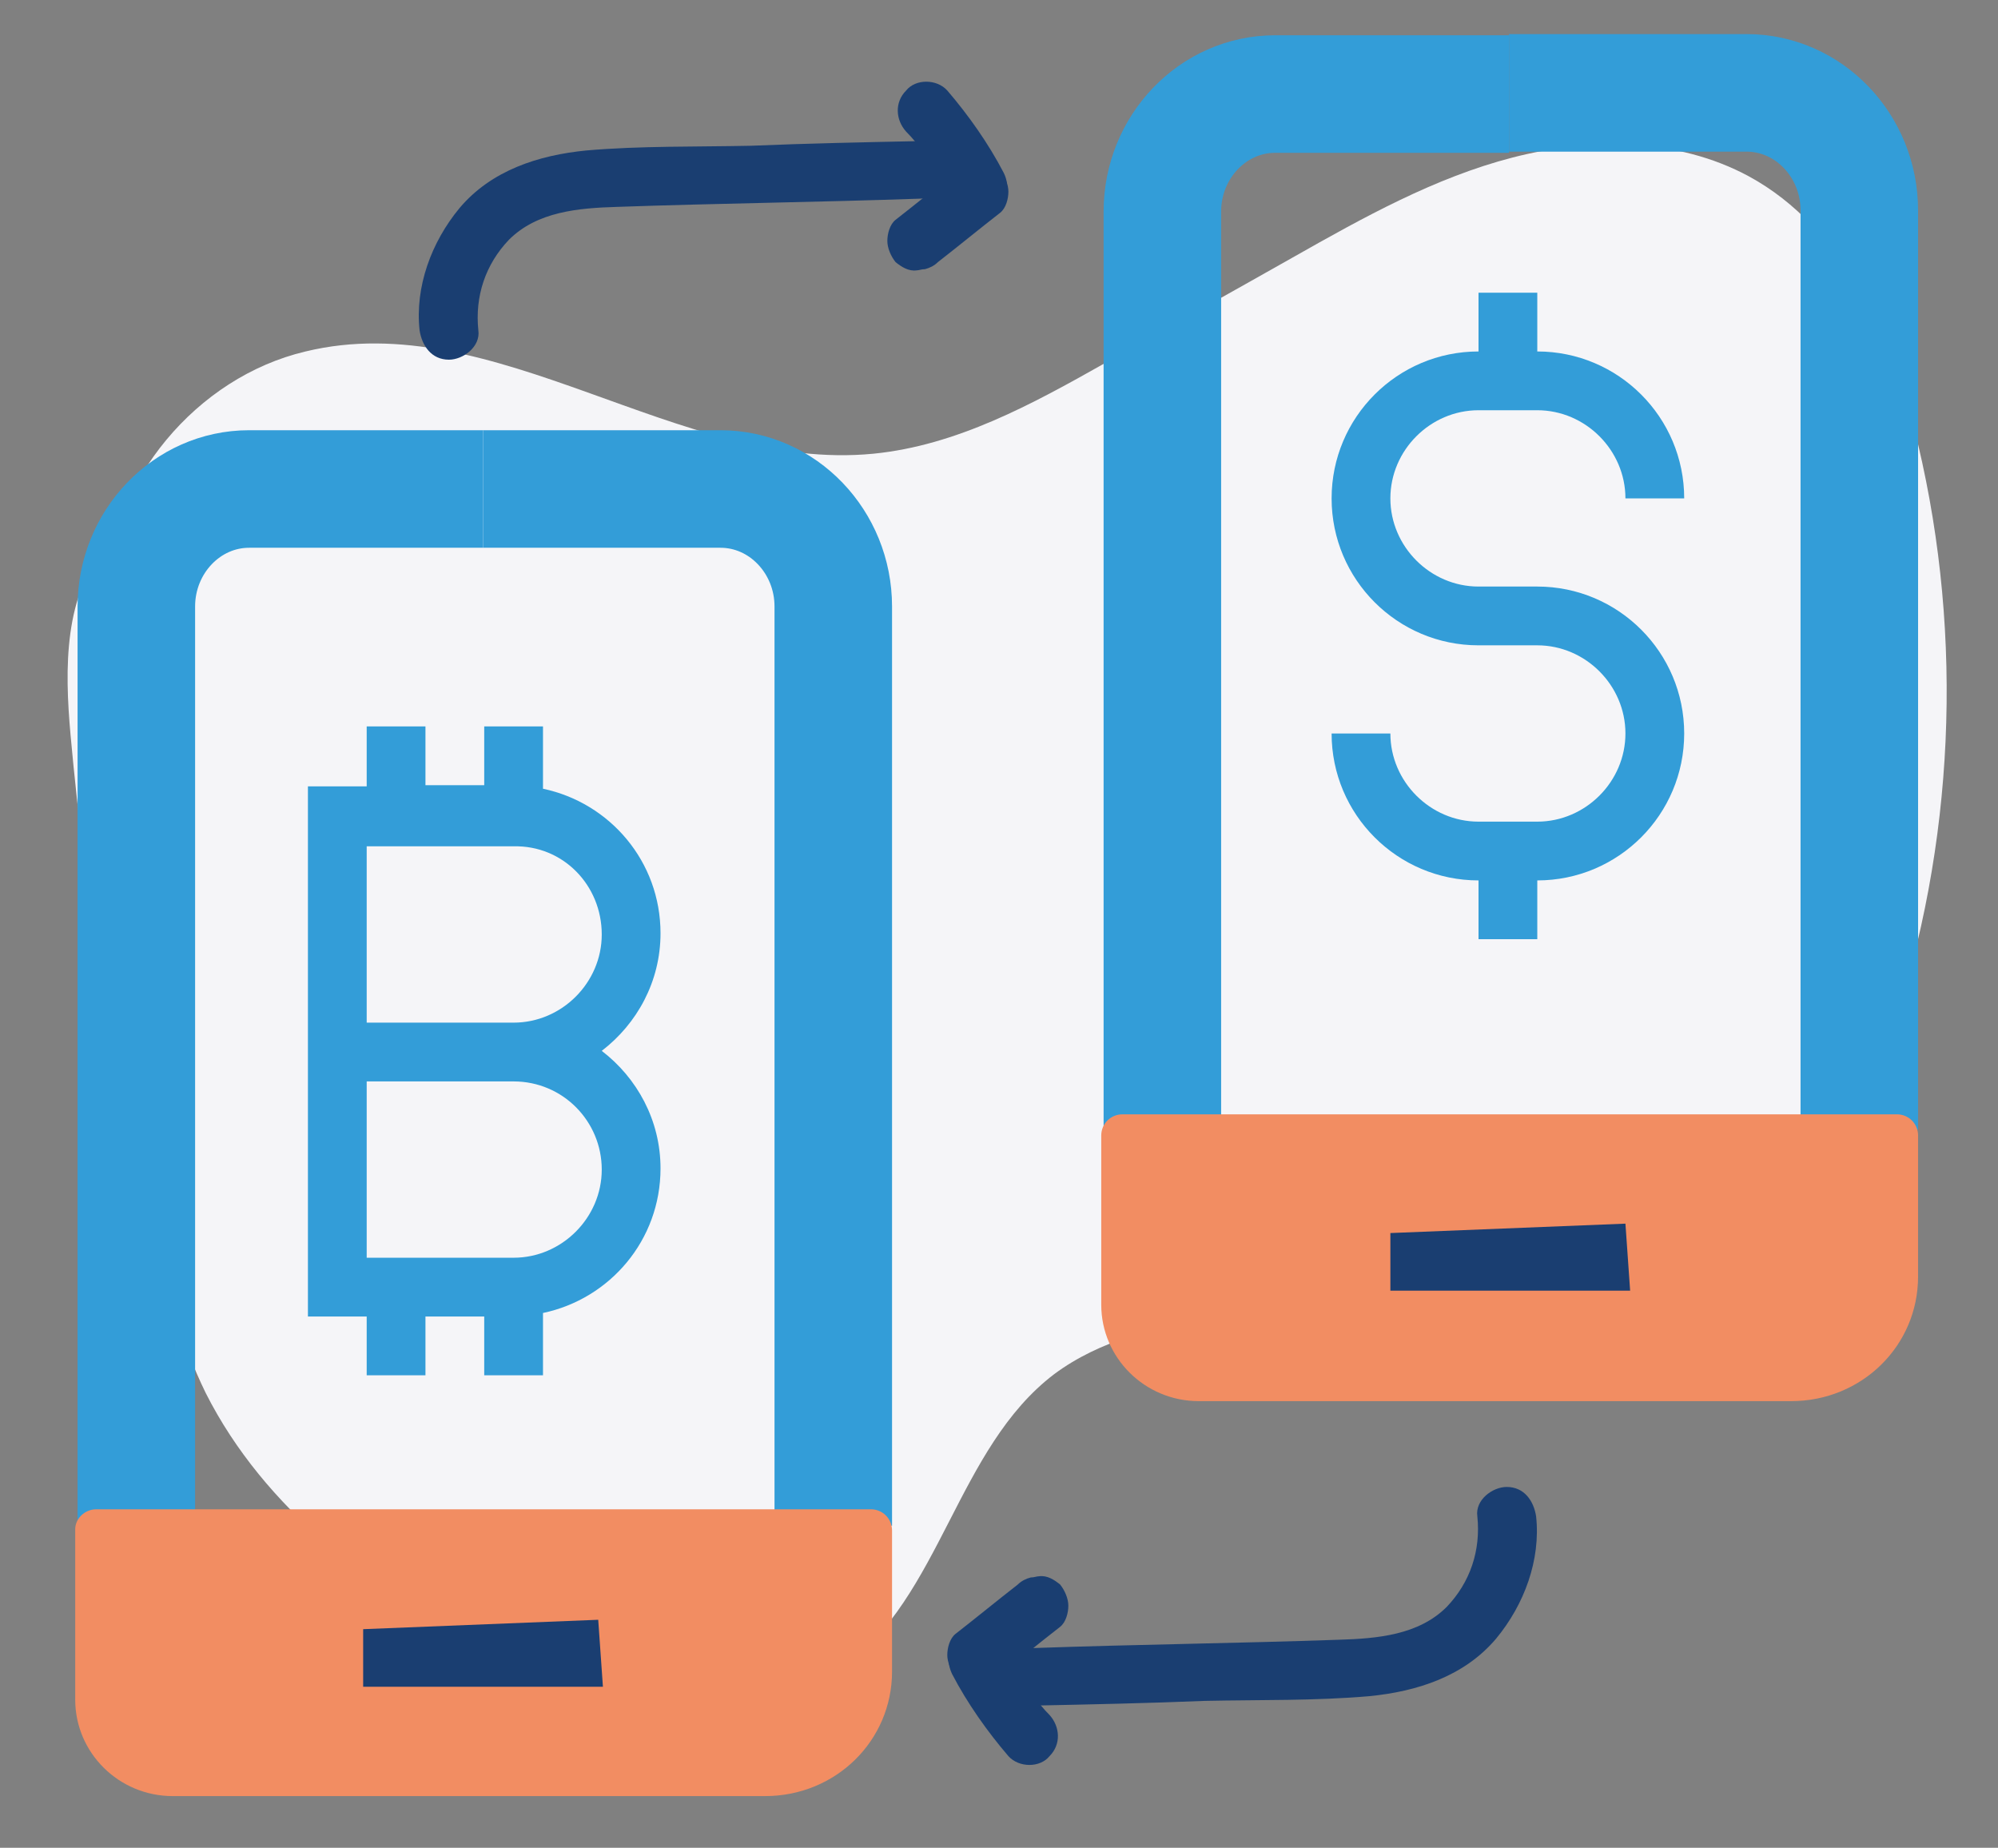 <?xml version="1.0" encoding="UTF-8"?> <!-- Generator: Adobe Illustrator 25.1.0, SVG Export Plug-In . SVG Version: 6.00 Build 0) --> <svg xmlns="http://www.w3.org/2000/svg" xmlns:xlink="http://www.w3.org/1999/xlink" version="1.1" id="Capa_1" x="0px" y="0px" viewBox="0 0 170 157.2" style="enable-background:new 0 0 170 157.2;" xml:space="preserve"><rect x="0" y="0" width="170" height="157.2" fill="#808080" stroke="none"/> <style type="text/css"> .st0{fill:#F5F5F8;} .st1{fill:none;stroke:#339DD8;stroke-width:10;stroke-miterlimit:10;} .st2{fill:#339DD8;} .st3{fill:#F28D62;} .st4{fill:#1A3E71;} </style> <g> <path class="st0" d="M8.9,50.5c0.5-9.6,7.8-18.4,17.1-20.6c16.1-3.9,31.8,10.3,48.3,8.7c7.1-0.7,13.5-4.2,19.7-7.7 c5.3-3,10.7-6,16-9c6-3.4,12.1-6.8,18.7-8.5s14-1.7,20.1,1.6c8.1,4.4,12.2,13.8,14.4,22.8c3.9,16.5,3.1,34.1-2.3,50.2 c-1.6,4.8-3.8,9.7-7.8,12.9c-2.6,2-5.7,3.2-8.8,4.1c-13.3,4-27.4,4.6-41.1,7c-4.8,0.9-9.6,2-13.5,4.9c-8.3,6.3-9.6,18.9-18,25 c-4.3,3.1-9.8,4.1-15.1,3.5s-10.2-2.6-15-5c-9.8-5-19.1-12-24.1-21.9c-2.1-4.3-3.4-9-4.5-13.6C9.6,90.9,7.3,76.8,6,62.5 c-0.5-5.6-0.6-12,3.2-16.2"></path> </g> <g> <path class="st1" d="M41.1,41.6h20.2c5.3,0,9.6,4.5,9.6,10v78.2"></path> <path class="st1" d="M11.6,129.8V51.6c0-5.5,4.3-10,9.6-10h19.9"></path> </g> <path class="st2" d="M130.8,69.9h-5c-4.1,0-7.5-3.4-7.5-7.5h-5c0,6.9,5.6,12.5,12.5,12.5v5h5v-5c6.9,0,12.5-5.6,12.5-12.5 s-5.6-12.5-12.5-12.5h-5c-4.1,0-7.5-3.4-7.5-7.5s3.4-7.5,7.5-7.5h5c4.1,0,7.5,3.4,7.5,7.5h5c0-6.9-5.6-12.5-12.5-12.5v-5h-5v5 c-6.9,0-12.5,5.6-12.5,12.5s5.6,12.5,12.5,12.5h5c4.1,0,7.5,3.4,7.5,7.5S134.9,69.9,130.8,69.9z"></path> <path class="st2" d="M31.2,61.9v5h-5V112h5v5h5v-5h5v5h5v-5.3c5.7-1.2,10-6.2,10-12.3c0-4.1-2-7.7-5-10c3-2.3,5-5.9,5-10 c0-6.1-4.3-11.1-10-12.3v-5.3h-5v5h-5v-5h-5V61.9z M51.2,99.5c0,4.1-3.4,7.5-7.5,7.5H31.2V92h12.5C47.9,92,51.2,95.4,51.2,99.5z M51.2,79.5c0,4.1-3.4,7.5-7.5,7.5H31.2V72h12.5C47.9,71.9,51.2,75.3,51.2,79.5z"></path> <g> <path class="st3" d="M8.2,128.4h65.9c1,0,1.8,0.8,1.8,1.8v12c0,5.9-4.8,10.6-10.8,10.6H14.7c-4.6,0-8.3-3.7-8.3-8.2v-14.5 C6.4,129.2,7.2,128.4,8.2,128.4z"></path> </g> <g> <path class="st4" d="M30.9,143.5c6.8,0,13.6,0,20.4,0l-0.4-5.7l-20,0.8V143.5z"></path> </g> <g> <path class="st1" d="M128.4,7.9h20.2c5.3,0,9.6,4.5,9.6,10v78.2"></path> <path class="st1" d="M98.9,96.2V18c0-5.5,4.3-10,9.6-10h19.9"></path> </g> <g> <path class="st3" d="M95.5,94.8h65.9c1,0,1.8,0.8,1.8,1.8v12c0,5.9-4.8,10.6-10.8,10.6H102c-4.6,0-8.3-3.7-8.3-8.2V96.6 C93.7,95.6,94.5,94.8,95.5,94.8z"></path> </g> <g> <path class="st4" d="M118.3,109.8c6.8,0,13.6,0,20.4,0l-0.4-5.7l-20,0.8V109.8z"></path> </g> <g> <g> <g> <path class="st4" d="M84.9,142.6c1.8-1.4,3.5-2.8,5.3-4.2c0.5-0.4,0.7-1.2,0.7-1.8c0-0.6-0.3-1.3-0.7-1.8 c-0.5-0.4-1.1-0.8-1.8-0.7c-0.2,0-0.4,0.1-0.7,0.1c-0.4,0.1-0.8,0.3-1.1,0.6c-1.8,1.4-3.5,2.8-5.3,4.2c-0.5,0.4-0.7,1.2-0.7,1.8 c0,0.6,0.3,1.3,0.7,1.8c0.5,0.4,1.1,0.8,1.8,0.7c0.2,0,0.4-0.1,0.7-0.1C84.2,143.1,84.6,142.9,84.9,142.6L84.9,142.6z"></path> </g> </g> <g> <g> <path class="st4" d="M81,142.4c1.3,2.5,3,4.9,4.8,7c0.9,1,2.7,1,3.5,0c1-1,0.9-2.5,0-3.5c-0.5-0.5-1-1.1-1.4-1.7 c0.1,0.2,0.3,0.3,0.4,0.5c-1.2-1.5-2.2-3.1-3-4.8c-0.6-1.2-2.3-1.6-3.4-0.9C80.7,139.7,80.4,141.1,81,142.4L81,142.4z"></path> </g> </g> <g> <g> <path class="st4" d="M88,145.1c4.8-0.1,9.7-0.2,14.5-0.4c4.7-0.1,9.4,0,14-0.4c4.1-0.4,8.1-1.7,10.8-4.9 c2.4-2.9,3.8-6.7,3.4-10.4c-0.2-1.3-1-2.5-2.5-2.5c-1.2,0-2.7,1.1-2.5,2.5c0.3,2.9-0.6,5.6-2.6,7.7c-2.4,2.4-5.9,2.7-9.2,2.8 c-8.6,0.3-17.2,0.4-25.8,0.7C84.8,140.1,84.8,145.1,88,145.1L88,145.1z"></path> </g> </g> </g> <g> <g> <g> <path class="st4" d="M81.5,14.5c-1.8,1.4-3.5,2.8-5.3,4.2c-0.5,0.4-0.7,1.2-0.7,1.8c0,0.6,0.3,1.3,0.7,1.8 c0.5,0.4,1.1,0.8,1.8,0.7c0.2,0,0.4-0.1,0.7-0.1c0.4-0.1,0.8-0.3,1.1-0.6c1.8-1.4,3.5-2.8,5.3-4.2c0.5-0.4,0.7-1.2,0.7-1.8 c0-0.6-0.3-1.3-0.7-1.8c-0.5-0.4-1.1-0.8-1.8-0.7c-0.2,0-0.4,0.1-0.7,0.1C82.2,13.9,81.8,14.1,81.5,14.5L81.5,14.5z"></path> </g> </g> <g> <g> <path class="st4" d="M85.4,14.7c-1.3-2.5-3-4.9-4.8-7c-0.9-1-2.7-1-3.5,0c-1,1-0.9,2.5,0,3.5c0.5,0.5,1,1.1,1.4,1.7 c-0.1-0.2-0.3-0.3-0.4-0.5c1.2,1.5,2.2,3.1,3,4.8c0.6,1.2,2.3,1.6,3.4,0.9C85.7,17.3,86,15.9,85.4,14.7L85.4,14.7z"></path> </g> </g> <g> <g> <path class="st4" d="M78.4,12c-4.8,0.1-9.7,0.2-14.5,0.4c-4.7,0.1-9.4,0-14,0.4c-4.1,0.4-8.1,1.7-10.8,4.9 c-2.4,2.9-3.8,6.7-3.4,10.4c0.2,1.3,1,2.5,2.5,2.5c1.2,0,2.7-1.1,2.5-2.5c-0.3-2.9,0.6-5.6,2.6-7.7c2.4-2.4,5.9-2.7,9.2-2.8 c8.6-0.3,17.2-0.4,25.8-0.7C81.6,16.9,81.6,11.9,78.4,12L78.4,12z"></path> </g> </g> </g> </svg> 